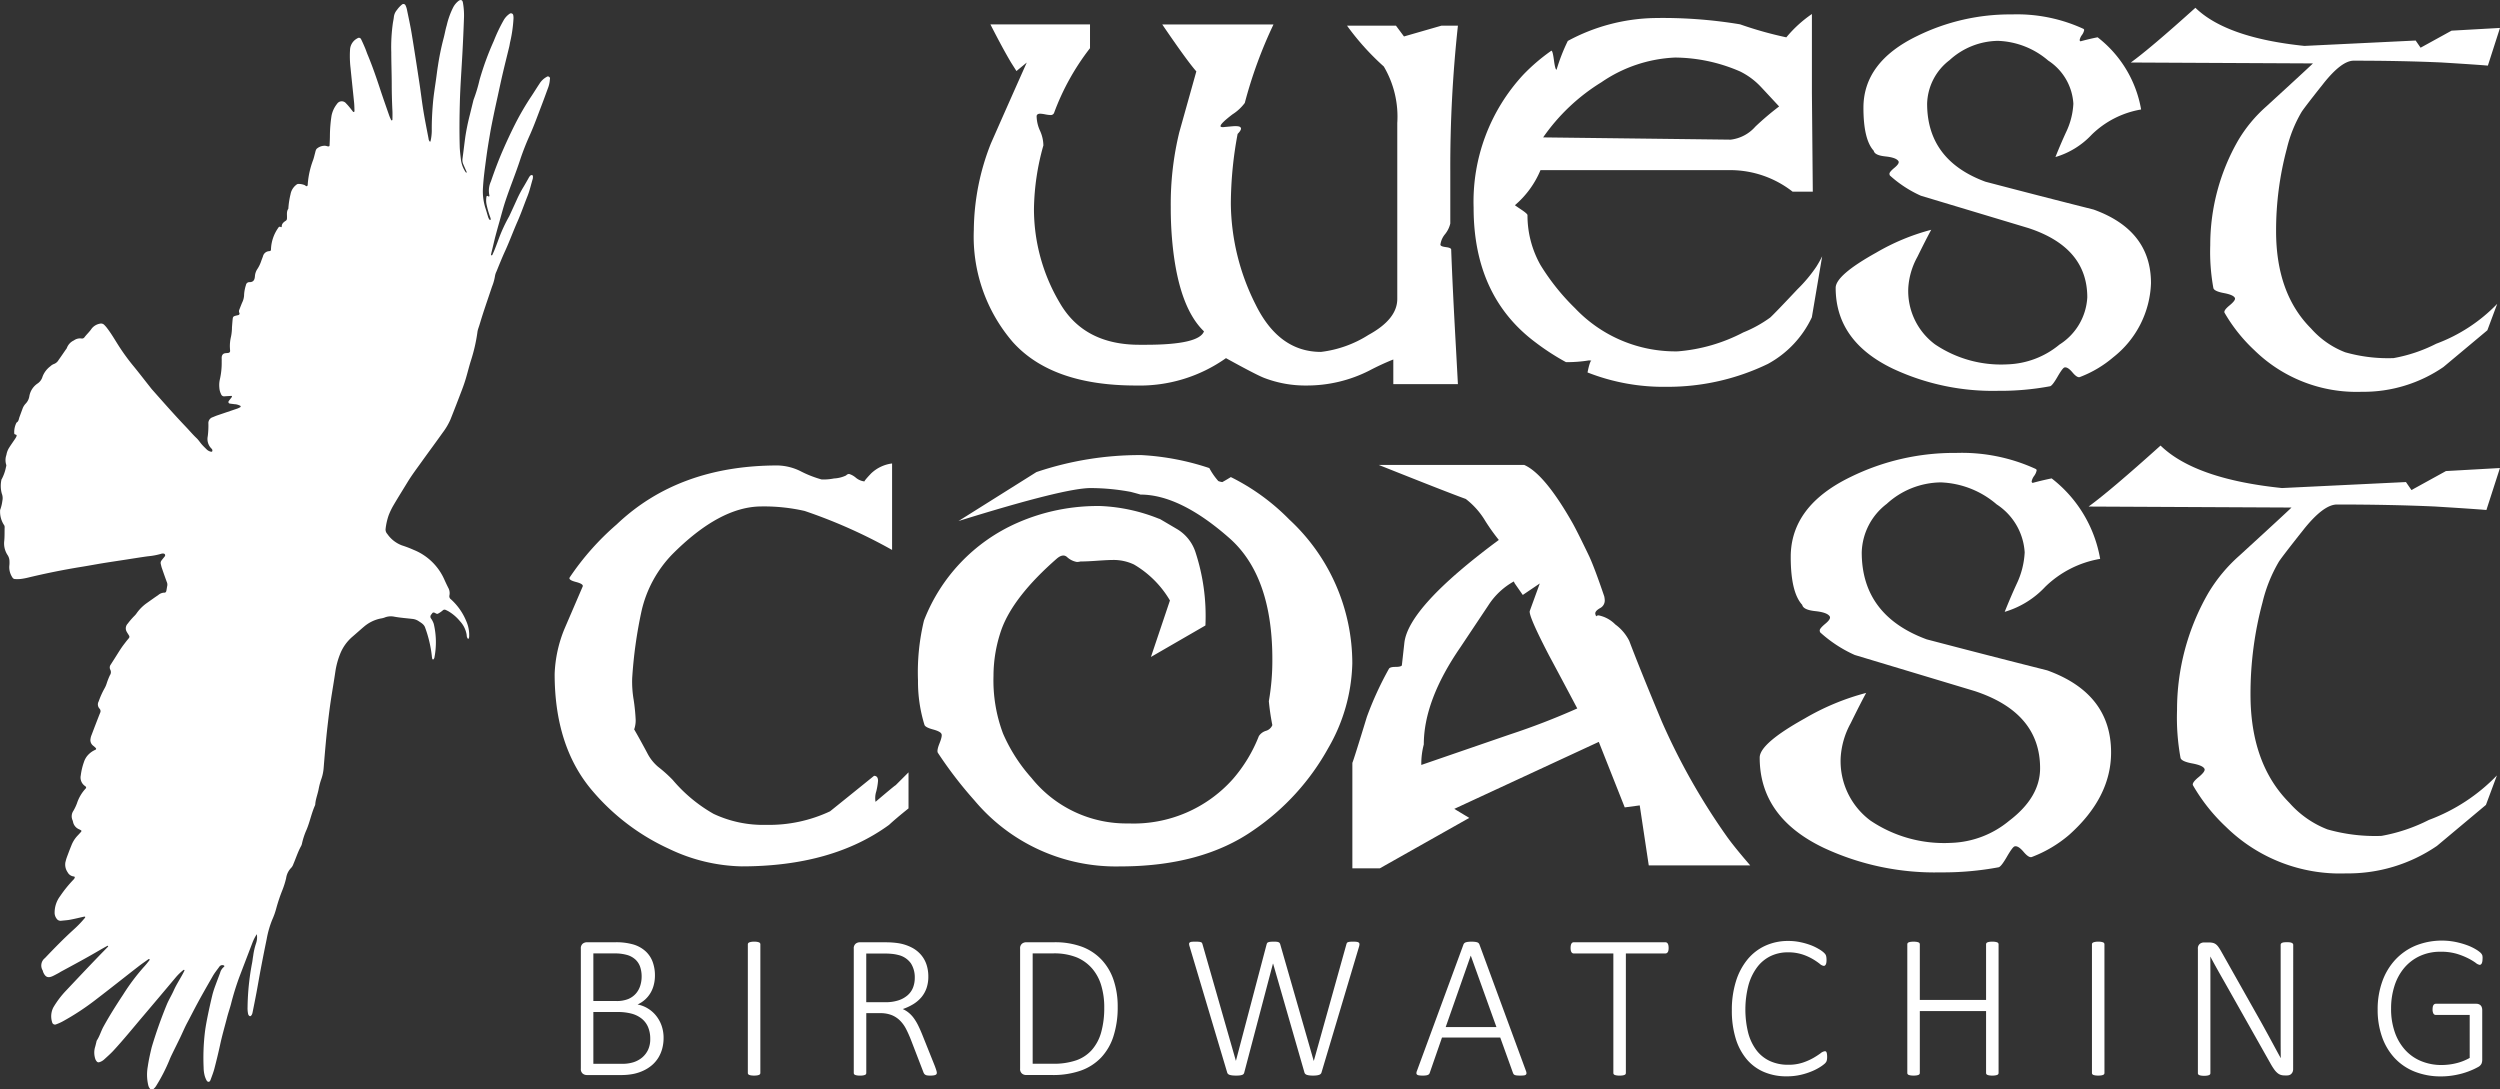 <?xml version="1.0" encoding="UTF-8"?> <svg xmlns="http://www.w3.org/2000/svg" width="221.608" height="96.574" viewBox="0 0 221.608 96.574"><rect x="0" y="0" width="221.608" height="96.574" fill="#333333" stroke="none"/><g id="Group_95" data-name="Group 95" transform="translate(-1020.49 -183.377)"><g id="Group_92" data-name="Group 92" transform="translate(1106.818 184.064)"><path id="Path_250" data-name="Path 250" d="M1262.089,188.463a115.756,115.756,0,0,0-.676,12.924V206a2.394,2.394,0,0,1-.458.935,1.818,1.818,0,0,0-.418.935q0,.159.478.219c.317.04.477.113.477.219q.119,3.3.437,8.987l.159,2.943h-5.726v-2.187a22.241,22.241,0,0,0-2.148.994,12.2,12.2,0,0,1-5.527,1.313,10.184,10.184,0,0,1-3.778-.676q-.716-.278-3.38-1.75a13.233,13.233,0,0,1-7.992,2.426q-7.436,0-10.9-3.846a14.317,14.317,0,0,1-3.46-9.953,21.22,21.22,0,0,1,1.511-7.653q1.59-3.609,3.181-7.178l-.914.755-.478-.755q-.756-1.273-1.829-3.38h8.828v2.107a21.375,21.375,0,0,0-3.182,5.727.309.309,0,0,1-.318.2,2.825,2.825,0,0,1-.477-.06,2.88,2.88,0,0,0-.437-.059q-.279,0-.319.2a3.224,3.224,0,0,0,.3,1.308,3.237,3.237,0,0,1,.3,1.306,21.636,21.636,0,0,0-.835,5.586,16.286,16.286,0,0,0,2.306,8.4q2.147,3.684,7.038,3.684h.557q4.731,0,5.169-1.19-2.147-2.061-2.744-7.3a32.229,32.229,0,0,1-.2-3.727,26.89,26.89,0,0,1,.756-6.622q.079-.278,1.511-5.393-.835-.951-3.022-4.163h9.862a39.678,39.678,0,0,0-2.545,6.958,4.068,4.068,0,0,1-1.094,1.014q-1.013.776-1.053,1.014c-.027.08.053.119.238.119q-.04,0,.835-.08.557-.039.676.08.2.16-.238.6a34.06,34.06,0,0,0-.6,6.2,20.223,20.223,0,0,0,2.187,8.907q2.067,4.216,5.806,4.215a10.092,10.092,0,0,0,4.215-1.511q2.544-1.392,2.545-3.181V197.092a8.74,8.74,0,0,0-1.193-5.011,22.68,22.68,0,0,1-3.26-3.619h4.338l.71.955,3.313-.955Z" transform="translate(-1219.182 -186.872)" fill="#fff"></path><path id="Path_251" data-name="Path 251" d="M1352.035,207.711l-.915,5.408a9.106,9.106,0,0,1-3.9,4.135,20.377,20.377,0,0,1-8.947,2.028,18.391,18.391,0,0,1-7.038-1.273q.2-.993.358-1.073a.256.256,0,0,1-.2,0,12.145,12.145,0,0,1-2.068.159,21.2,21.2,0,0,1-2.7-1.75q-5.488-4.095-5.487-11.93a16.557,16.557,0,0,1,4.414-11.81,16.771,16.771,0,0,1,2.465-2.108q.12-.08.239.815c.079.6.159.882.238.855a16.218,16.218,0,0,1,.994-2.545,16.792,16.792,0,0,1,7.635-2.028,41.65,41.65,0,0,1,7.635.557,33.527,33.527,0,0,0,4.1,1.153,10.97,10.97,0,0,1,2.267-2.068v7l.079,8.748h-1.79a8.968,8.968,0,0,0-5.487-1.909h-16.861a8.245,8.245,0,0,1-2.266,3.109c.026.027.219.16.577.4s.536.4.536.479a8.957,8.957,0,0,0,1.153,4.424,19.811,19.811,0,0,0,3.062,3.827,12.248,12.248,0,0,0,9.106,3.826,15.087,15.087,0,0,0,5.806-1.678,11.1,11.1,0,0,0,2.386-1.318q.437-.4,2.426-2.517a12.724,12.724,0,0,0,1.671-2A10.184,10.184,0,0,0,1352.035,207.711Zm-3.817-13.281q-1.512-1.63-1.591-1.71a6.383,6.383,0,0,0-1.869-1.392,14.673,14.673,0,0,0-5.766-1.233,12.473,12.473,0,0,0-6.521,2.187,17.344,17.344,0,0,0-5.17,4.891l16.622.2a3.434,3.434,0,0,0,2.187-1.153A25.065,25.065,0,0,1,1348.218,194.43Z" transform="translate(-1276.84 -185.681)" fill="#fff"></path><path id="Path_252" data-name="Path 252" d="M1422.949,210.149a8.719,8.719,0,0,1-3.34,6.562,10.067,10.067,0,0,1-2.943,1.749q-.239.12-.676-.4t-.716-.438q-.16.042-.617.832t-.656.831a24.1,24.1,0,0,1-4.613.405,20.864,20.864,0,0,1-9.3-1.954q-5.09-2.432-5.09-7.177,0-1.116,3.579-3.11a19.4,19.4,0,0,1,4.891-2.034q-.438.8-1.233,2.414a6.475,6.475,0,0,0-.8,2.733,5.894,5.894,0,0,0,2.366,5.007,10.464,10.464,0,0,0,6.422,1.775,7.607,7.607,0,0,0,4.613-1.754,5.285,5.285,0,0,0,2.466-4.185q0-4.425-5.21-6.139l-9.543-2.87a10.453,10.453,0,0,1-2.744-1.793.356.356,0,0,1-.04-.16q0-.158.457-.537t.339-.576c-.134-.212-.517-.351-1.154-.418s-.981-.232-1.034-.5q-.915-.993-.914-3.817,0-4.056,4.772-6.362a18.656,18.656,0,0,1,8.391-1.909,14.075,14.075,0,0,1,6.323,1.272.128.128,0,0,1,.08.119,1.1,1.1,0,0,1-.2.437,1.1,1.1,0,0,0-.2.438.125.125,0,0,0,.08.119q.715-.2,1.511-.358a10.307,10.307,0,0,1,3.857,6.4,8.225,8.225,0,0,0-4.374,2.227,7.189,7.189,0,0,1-3.221,1.989q.476-1.193.954-2.227a6.549,6.549,0,0,0,.636-2.505,4.91,4.91,0,0,0-2.227-3.818,7.206,7.206,0,0,0-4.454-1.749,6.467,6.467,0,0,0-4.294,1.71,5.014,5.014,0,0,0-1.988,3.857q0,5.01,5.17,6.919,4.851,1.274,9.583,2.466Q1422.949,205.457,1422.949,210.149Z" transform="translate(-1318.606 -185.733)" fill="#fff"></path><path id="Path_253" data-name="Path 253" d="M1487.943,186.746l-1.074,3.341q-.875-.08-4.1-.279-3.54-.159-7.794-.159-1.073,0-2.684,2.028t-1.928,2.505a11.728,11.728,0,0,0-1.313,3.261,27.994,27.994,0,0,0-.954,7.317q0,5.528,3.1,8.629a7.764,7.764,0,0,0,3.022,2.107,13.877,13.877,0,0,0,4.295.517,13.611,13.611,0,0,0,3.777-1.273,14.557,14.557,0,0,0,5.408-3.539l-.875,2.347-3.9,3.26A12.521,12.521,0,0,1,1475.7,219a12.948,12.948,0,0,1-9.544-3.7,14.34,14.34,0,0,1-2.625-3.3c-.079-.132.066-.35.438-.656s.53-.523.477-.656q-.119-.278-.974-.438t-.934-.438a17.869,17.869,0,0,1-.278-3.817,18.582,18.582,0,0,1,2.466-9.265,12.491,12.491,0,0,1,2.5-3.022q3.778-3.46,4.136-3.817l-16.145-.08q1.709-1.232,5.726-4.851,2.743,2.664,9.663,3.38l9.861-.477.438.636,2.744-1.511Z" transform="translate(-1352.664 -184.957)" fill="#fff"></path></g><g id="Group_93" data-name="Group 93" transform="translate(1069.656 222.87)"><path id="Path_254" data-name="Path 254" d="M1165.019,308.516q-1.108.887-1.728,1.462-5.05,3.678-13.07,3.677a15.562,15.562,0,0,1-6.424-1.551,19.6,19.6,0,0,1-6.868-5.228q-3.279-3.9-3.278-10.279a11.48,11.48,0,0,1,.886-4.032l1.6-3.721q.088-.222-.6-.4t-.554-.4a23.534,23.534,0,0,1,4.165-4.7q5.493-5.227,14.266-5.227a4.8,4.8,0,0,1,1.994.487,9.677,9.677,0,0,0,1.905.753,4.67,4.67,0,0,0,1.107-.089,2.759,2.759,0,0,0,1.064-.266.38.38,0,0,1,.265-.133,1.64,1.64,0,0,1,.6.333,1.45,1.45,0,0,0,.776.332q-.089,0,.554-.686a3.285,3.285,0,0,1,1.883-.908v7.665a45.941,45.941,0,0,0-7.754-3.456,16.253,16.253,0,0,0-3.81-.4q-3.721,0-7.975,4.3a10.608,10.608,0,0,0-2.658,4.918,39.656,39.656,0,0,0-.842,6.025,9.6,9.6,0,0,0,.133,1.905,16.9,16.9,0,0,1,.177,1.773,2.4,2.4,0,0,1-.133.842q.443.754,1.152,2.082a3.933,3.933,0,0,0,.975,1.24,12.107,12.107,0,0,1,1.285,1.152A13.415,13.415,0,0,0,1147.74,309a10.3,10.3,0,0,0,4.652.975,12.716,12.716,0,0,0,5.671-1.2q1.817-1.461,3.9-3.146c.236,0,.354.149.354.443a5.742,5.742,0,0,1-.155.931,1.95,1.95,0,0,0-.067.93q1.771-1.506,1.772-1.462l1.152-1.151Z" transform="translate(-1133.651 -276.35)" fill="#fff"></path><path id="Path_255" data-name="Path 255" d="M1229.23,281.85l1.506.886a3.722,3.722,0,0,1,1.64,2.038,18.154,18.154,0,0,1,.886,6.513l-4.829,2.791,1.684-5.007a8.933,8.933,0,0,0-3.19-3.19,4.228,4.228,0,0,0-1.905-.4q-.4,0-1.352.067t-1.484.066a1.3,1.3,0,0,1-.31.044,1.723,1.723,0,0,1-.887-.443q-.354-.31-.886.133-3.854,3.367-4.918,6.292a12.469,12.469,0,0,0-.708,4.12,13.393,13.393,0,0,0,.842,5.1,14.616,14.616,0,0,0,2.526,3.943,10.783,10.783,0,0,0,8.594,4.032,11.787,11.787,0,0,0,9.26-3.936,13.1,13.1,0,0,0,2.3-3.805,1.143,1.143,0,0,1,.62-.464.882.882,0,0,0,.576-.509,21.049,21.049,0,0,1-.311-2.123,20.946,20.946,0,0,0,.311-3.716q0-7.3-3.722-10.662-4.431-3.936-7.975-3.936.044,0-.842-.236a19.59,19.59,0,0,0-3.5-.341q-2.259-.043-11.785,2.924l6.912-4.342a28.645,28.645,0,0,1,9.3-1.506,22.787,22.787,0,0,1,6.025,1.152,5.871,5.871,0,0,0,.8,1.152,1.459,1.459,0,0,0,.355.089q.4-.222.753-.444a19.2,19.2,0,0,1,5.184,3.766,17.375,17.375,0,0,1,5.583,12.76,15.64,15.64,0,0,1-2.127,7.487,21.238,21.238,0,0,1-6.6,7.266q-4.609,3.235-11.874,3.234a16.36,16.36,0,0,1-12.892-5.848,36.167,36.167,0,0,1-3.235-4.209q-.133-.177.133-.842c.178-.444.236-.724.178-.842-.06-.148-.31-.281-.753-.4s-.694-.251-.753-.4a12.98,12.98,0,0,1-.576-3.943,19.528,19.528,0,0,1,.531-5.316,15.6,15.6,0,0,1,8.241-8.64A17.672,17.672,0,0,1,1224,280.7a15.529,15.529,0,0,1,5.1,1.108Z" transform="translate(-1175.576 -275.336)" fill="#fff"></path><path id="Path_256" data-name="Path 256" d="M1331.666,313.739h-8.993l-.8-5.317-1.329.177-2.3-5.807-12.811,5.938,1.329.8L1298.836,314H1296.4v-9.348q.134-.309,1.285-4.076a29.366,29.366,0,0,1,1.95-4.253c.059-.117.25-.178.576-.178s.516-.044.576-.132l.222-1.994q.354-3.19,8.373-9.127a17.874,17.874,0,0,1-1.2-1.684,6.918,6.918,0,0,0-1.728-1.949q-1.594-.575-7.709-3.014h12.893q1.815.8,4.3,5.184.443.8,1.462,2.924.487,1.063,1.329,3.544a1.973,1.973,0,0,1,.044.354.758.758,0,0,1-.421.687c-.281.162-.421.317-.421.465a.667.667,0,0,0,.089.265c.029-.058.1-.088.222-.088a2.862,2.862,0,0,1,1.462.8,4.023,4.023,0,0,1,1.241,1.462q.974,2.571,2.88,7.133a57.833,57.833,0,0,0,5.76,10.191Q1330.249,312.1,1331.666,313.739Zm-15.33-13.912q-1.241-2.348-2.525-4.741-1.817-3.5-1.684-3.9l.886-2.437-1.507,1.019-.709-1.019-.089-.177a6.33,6.33,0,0,0-2.26,2.127q-1.241,1.86-2.481,3.721-3.235,4.7-3.235,8.6a6.716,6.716,0,0,0-.221,1.817l7.842-2.7A63.193,63.193,0,0,0,1316.337,299.827Z" transform="translate(-1225.688 -276.522)" fill="#fff"></path><path id="Path_257" data-name="Path 257" d="M1410.653,302.342q0,3.988-3.721,7.311a11.207,11.207,0,0,1-3.279,1.949q-.265.134-.753-.443t-.8-.487q-.178.046-.687.926t-.731.925a26.772,26.772,0,0,1-5.139.452,23.246,23.246,0,0,1-10.367-2.177q-5.673-2.71-5.671-8,0-1.244,3.988-3.465a21.639,21.639,0,0,1,5.45-2.266q-.488.89-1.374,2.69a7.2,7.2,0,0,0-.886,3.045,6.568,6.568,0,0,0,2.636,5.58,11.662,11.662,0,0,0,7.156,1.977,8.47,8.47,0,0,0,5.139-1.954q2.747-2.086,2.747-4.662,0-4.928-5.8-6.84-3.545-1.066-10.634-3.2a11.606,11.606,0,0,1-3.057-2,.391.391,0,0,1-.044-.178q0-.177.509-.6t.377-.643q-.223-.353-1.285-.465t-1.152-.554q-1.02-1.106-1.019-4.253,0-4.519,5.317-7.09a20.8,20.8,0,0,1,9.348-2.126,15.684,15.684,0,0,1,7.045,1.418.143.143,0,0,1,.089.133,1.22,1.22,0,0,1-.222.487,1.216,1.216,0,0,0-.221.487.139.139,0,0,0,.089.133q.8-.222,1.684-.4a11.482,11.482,0,0,1,4.3,7.133,9.18,9.18,0,0,0-4.874,2.481,8.011,8.011,0,0,1-3.589,2.215q.532-1.329,1.063-2.481a7.3,7.3,0,0,0,.709-2.791,5.473,5.473,0,0,0-2.481-4.253,8.031,8.031,0,0,0-4.963-1.95,7.209,7.209,0,0,0-4.785,1.905,5.588,5.588,0,0,0-2.215,4.3q0,5.583,5.759,7.709,5.4,1.418,10.678,2.747Q1410.653,297.114,1410.653,302.342Z" transform="translate(-1272.686 -275.138)" fill="#fff"></path><path id="Path_258" data-name="Path 258" d="M1483.068,276.267l-1.2,3.721q-.975-.088-4.563-.31-3.944-.177-8.684-.177-1.2,0-2.991,2.26t-2.148,2.791a13.079,13.079,0,0,0-1.462,3.633,31.181,31.181,0,0,0-1.063,8.153q0,6.158,3.456,9.615a8.648,8.648,0,0,0,3.367,2.348,15.442,15.442,0,0,0,4.785.575,15.166,15.166,0,0,0,4.209-1.417,16.214,16.214,0,0,0,6.026-3.943l-.974,2.614-4.342,3.634a13.952,13.952,0,0,1-8.064,2.437,14.425,14.425,0,0,1-10.633-4.12,15.969,15.969,0,0,1-2.924-3.678q-.133-.222.487-.73t.532-.732q-.132-.31-1.086-.487t-1.041-.487a19.947,19.947,0,0,1-.31-4.254,20.708,20.708,0,0,1,2.747-10.323,13.953,13.953,0,0,1,2.791-3.367q4.209-3.854,4.608-4.253l-17.988-.088q1.9-1.374,6.38-5.406,3.058,2.97,10.767,3.766l10.987-.531.488.709,3.057-1.684Z" transform="translate(-1310.631 -274.273)" fill="#fff"></path></g><g id="Group_94" data-name="Group 94" transform="translate(1071.975 266.766)"><path id="Path_259" data-name="Path 259" d="M1146.325,384.089a3.621,3.621,0,0,1-.123.963,3.04,3.04,0,0,1-.35.81,2.83,2.83,0,0,1-.555.646,3.278,3.278,0,0,1-.741.477,3.942,3.942,0,0,1-.9.3,5.538,5.538,0,0,1-1.119.1H1139.5a.582.582,0,0,1-.337-.122.518.518,0,0,1-.172-.451V376.188a.517.517,0,0,1,.172-.45.587.587,0,0,1,.337-.123h2.527a5.45,5.45,0,0,1,1.664.21,2.777,2.777,0,0,1,1.05.6,2.4,2.4,0,0,1,.618.936,3.483,3.483,0,0,1,.2,1.223,3.294,3.294,0,0,1-.1.8,2.688,2.688,0,0,1-.286.71,2.542,2.542,0,0,1-.477.591,2.638,2.638,0,0,1-.677.445,2.734,2.734,0,0,1,.891.341,2.811,2.811,0,0,1,.732.631,2.982,2.982,0,0,1,.5.887A3.238,3.238,0,0,1,1146.325,384.089Zm-1.945-5.437a2.631,2.631,0,0,0-.127-.841,1.6,1.6,0,0,0-.405-.646,1.845,1.845,0,0,0-.723-.414,3.941,3.941,0,0,0-1.191-.146H1140.1v4.219h2.018a2.733,2.733,0,0,0,1.073-.177,1.872,1.872,0,0,0,.673-.477,1.953,1.953,0,0,0,.391-.7A2.672,2.672,0,0,0,1144.38,378.652Zm.763,5.528a2.653,2.653,0,0,0-.186-1.028,1.919,1.919,0,0,0-.546-.745,2.443,2.443,0,0,0-.886-.455,4.745,4.745,0,0,0-1.309-.154H1140.1v4.591h2.563a3.2,3.2,0,0,0,1-.141,2.285,2.285,0,0,0,.764-.418,2.007,2.007,0,0,0,.527-.692A2.224,2.224,0,0,0,1145.143,384.18Z" transform="translate(-1138.988 -375.479)" fill="#fff"></path><path id="Path_260" data-name="Path 260" d="M1174.174,387.128a.179.179,0,0,1-.118.173.787.787,0,0,1-.168.045,1.905,1.905,0,0,1-.532,0,.775.775,0,0,1-.173-.045.191.191,0,0,1-.091-.073.2.2,0,0,1-.027-.1v-11.4a.169.169,0,0,1,.032-.1.217.217,0,0,1,.1-.073.919.919,0,0,1,.173-.045,1.435,1.435,0,0,1,.25-.019,1.574,1.574,0,0,1,.269.019.814.814,0,0,1,.168.045.19.19,0,0,1,.091.073.192.192,0,0,1,.027.1Z" transform="translate(-1158.259 -375.409)" fill="#fff"></path><path id="Path_261" data-name="Path 261" d="M1202.035,387.18a.24.24,0,0,1-.023.109.181.181,0,0,1-.086.077.618.618,0,0,1-.178.05,1.852,1.852,0,0,1-.286.019,1.961,1.961,0,0,1-.259-.014.467.467,0,0,1-.177-.054.334.334,0,0,1-.118-.109.745.745,0,0,1-.082-.177l-1.1-2.854q-.191-.483-.409-.91a2.969,2.969,0,0,0-.527-.741,2.244,2.244,0,0,0-.746-.5A2.711,2.711,0,0,0,1197,381.9h-1.218v5.3a.179.179,0,0,1-.118.173.785.785,0,0,1-.169.045,1.6,1.6,0,0,1-.268.019,1.629,1.629,0,0,1-.264-.019.777.777,0,0,1-.172-.045.19.19,0,0,1-.091-.073.2.2,0,0,1-.027-.1v-11.01a.517.517,0,0,1,.172-.45.586.586,0,0,1,.337-.123h2.209c.291,0,.532.008.722.023s.365.035.523.059a3.971,3.971,0,0,1,1.173.382,2.735,2.735,0,0,1,.827.65,2.582,2.582,0,0,1,.487.872,3.38,3.38,0,0,1,.159,1.051,3.094,3.094,0,0,1-.164,1.041,2.551,2.551,0,0,1-.464.809,2.987,2.987,0,0,1-.718.605,4.682,4.682,0,0,1-.919.427,2.4,2.4,0,0,1,.541.337,2.644,2.644,0,0,1,.445.481,4.6,4.6,0,0,1,.386.65q.182.37.364.823l1.1,2.746q.118.318.15.436A.752.752,0,0,1,1202.035,387.18Zm-1.955-8.41a2.31,2.31,0,0,0-.337-1.277,1.893,1.893,0,0,0-1.127-.75,3.537,3.537,0,0,0-.573-.1q-.309-.032-.809-.032h-1.455v4.318h1.691a3.634,3.634,0,0,0,1.173-.168,2.318,2.318,0,0,0,.814-.459,1.752,1.752,0,0,0,.473-.682A2.342,2.342,0,0,0,1200.08,378.77Z" transform="translate(-1170.477 -375.479)" fill="#fff"></path><path id="Path_262" data-name="Path 262" d="M1237.268,381.325a8.356,8.356,0,0,1-.373,2.613,4.944,4.944,0,0,1-1.1,1.9,4.633,4.633,0,0,1-1.8,1.155,7.434,7.434,0,0,1-2.55.39h-2.318a.58.58,0,0,1-.336-.122.517.517,0,0,1-.173-.451V376.188a.515.515,0,0,1,.173-.45.585.585,0,0,1,.336-.123h2.473a6.885,6.885,0,0,1,2.533.41,4.642,4.642,0,0,1,1.727,1.159,4.922,4.922,0,0,1,1.05,1.8A7.292,7.292,0,0,1,1237.268,381.325Zm-1.191.054a6.717,6.717,0,0,0-.259-1.905,4.092,4.092,0,0,0-.8-1.513,3.7,3.7,0,0,0-1.369-1,5.329,5.329,0,0,0-2.109-.359h-1.809v9.782h1.818a6.105,6.105,0,0,0,2.032-.3,3.32,3.32,0,0,0,1.387-.914,3.988,3.988,0,0,0,.832-1.559A7.992,7.992,0,0,0,1236.076,381.38Z" transform="translate(-1189.677 -375.479)" fill="#fff"></path><path id="Path_263" data-name="Path 263" d="M1274.824,387.11a.294.294,0,0,1-.086.122.4.4,0,0,1-.155.077,1.2,1.2,0,0,1-.218.041,2.5,2.5,0,0,1-.286.014,2.617,2.617,0,0,1-.291-.014,1.214,1.214,0,0,1-.223-.041.4.4,0,0,1-.155-.077.288.288,0,0,1-.086-.122l-2.782-9.665h-.018l-2.546,9.665a.255.255,0,0,1-.068.122.317.317,0,0,1-.136.077,1.011,1.011,0,0,1-.209.041,2.6,2.6,0,0,1-.3.014,2.942,2.942,0,0,1-.313-.014,1.321,1.321,0,0,1-.232-.041.4.4,0,0,1-.159-.077.283.283,0,0,1-.086-.122l-3.337-11.192a.822.822,0,0,1-.046-.228.153.153,0,0,1,.059-.127.363.363,0,0,1,.182-.059,3.172,3.172,0,0,1,.323-.014,3.024,3.024,0,0,1,.318.014.7.7,0,0,1,.181.04.165.165,0,0,1,.087.073.691.691,0,0,1,.041.109l2.955,10.319h.009l2.719-10.319a.45.45,0,0,1,.046-.109.19.19,0,0,1,.1-.073.781.781,0,0,1,.191-.04,3.146,3.146,0,0,1,.323-.014,1.906,1.906,0,0,1,.25.014.585.585,0,0,1,.155.04.228.228,0,0,1,.091.073.379.379,0,0,1,.05.109l2.964,10.319h.018l2.882-10.319a.644.644,0,0,1,.041-.109.162.162,0,0,1,.086-.073.672.672,0,0,1,.173-.04,2.653,2.653,0,0,1,.3-.014,2.121,2.121,0,0,1,.318.019.383.383,0,0,1,.177.064.162.162,0,0,1,.064.127.759.759,0,0,1-.032.218Z" transform="translate(-1209.173 -375.409)" fill="#fff"></path><path id="Path_264" data-name="Path 264" d="M1319.172,386.937a.554.554,0,0,1,.05.222.169.169,0,0,1-.064.132.359.359,0,0,1-.182.059,2.789,2.789,0,0,1-.313.014,2.55,2.55,0,0,1-.3-.014.619.619,0,0,1-.178-.041.219.219,0,0,1-.1-.072.608.608,0,0,1-.059-.109l-1.128-3.136h-5.164l-1.082,3.118a.3.3,0,0,1-.054.109.29.29,0,0,1-.1.077.617.617,0,0,1-.177.05,1.862,1.862,0,0,1-.287.019,2.3,2.3,0,0,1-.318-.019.4.4,0,0,1-.186-.063.163.163,0,0,1-.063-.127.536.536,0,0,1,.05-.218l4.119-11.192a.326.326,0,0,1,.082-.123.384.384,0,0,1,.141-.077,1.149,1.149,0,0,1,.209-.04,2.634,2.634,0,0,1,.277-.014,2.751,2.751,0,0,1,.287.014,1.148,1.148,0,0,1,.209.04.34.34,0,0,1,.136.077.348.348,0,0,1,.077.123Zm-4.883-10.2h-.009l-2.219,6.328h4.5Z" transform="translate(-1235.396 -375.409)" fill="#fff"></path><path id="Path_265" data-name="Path 265" d="M1349.609,376.124a1.062,1.062,0,0,1-.018.21.451.451,0,0,1-.054.15.265.265,0,0,1-.091.091.23.23,0,0,1-.118.032h-3.509V387.2a.193.193,0,0,1-.027.1.19.19,0,0,1-.091.073.776.776,0,0,1-.173.045,1.866,1.866,0,0,1-.527,0,.784.784,0,0,1-.173-.045.178.178,0,0,1-.118-.173V376.607h-3.51a.223.223,0,0,1-.123-.032.285.285,0,0,1-.086-.091.462.462,0,0,1-.054-.15,1.071,1.071,0,0,1-.018-.21,1.2,1.2,0,0,1,.018-.222.515.515,0,0,1,.054-.159.276.276,0,0,1,.086-.095.224.224,0,0,1,.123-.033h8.128a.232.232,0,0,1,.118.033.257.257,0,0,1,.091.095.5.5,0,0,1,.054.159A1.185,1.185,0,0,1,1349.609,376.124Z" transform="translate(-1253.182 -375.479)" fill="#fff"></path><path id="Path_266" data-name="Path 266" d="M1382.269,385.627a1.648,1.648,0,0,1-.009.182.948.948,0,0,1-.027.145.539.539,0,0,1-.051.119.781.781,0,0,1-.118.141,3.022,3.022,0,0,1-.377.282,4.607,4.607,0,0,1-.732.386,6.129,6.129,0,0,1-1.014.328,5.463,5.463,0,0,1-1.264.137,5.034,5.034,0,0,1-2.009-.387,4.089,4.089,0,0,1-1.532-1.132,5.2,5.2,0,0,1-.973-1.837,8.369,8.369,0,0,1-.341-2.491,8.477,8.477,0,0,1,.364-2.577,5.719,5.719,0,0,1,1.023-1.936,4.424,4.424,0,0,1,1.582-1.219,4.848,4.848,0,0,1,2.042-.422,5.139,5.139,0,0,1,1.022.1,6.3,6.3,0,0,1,.914.255,4.448,4.448,0,0,1,.75.355,2.552,2.552,0,0,1,.455.322,1.084,1.084,0,0,1,.154.177.509.509,0,0,1,.05.123,1,1,0,0,1,.027.155,1.794,1.794,0,0,1,.01.2,1.613,1.613,0,0,1-.014.223.579.579,0,0,1-.046.164.29.29,0,0,1-.077.1.173.173,0,0,1-.109.036.684.684,0,0,1-.359-.187,5.641,5.641,0,0,0-.609-.413,4.793,4.793,0,0,0-.923-.414,4.041,4.041,0,0,0-1.3-.187,3.467,3.467,0,0,0-1.519.332,3.28,3.28,0,0,0-1.187.978,4.786,4.786,0,0,0-.773,1.591,8.645,8.645,0,0,0-.023,4.255,4.434,4.434,0,0,0,.736,1.532,3.163,3.163,0,0,0,1.191.95,3.8,3.8,0,0,0,1.61.328,4,4,0,0,0,1.286-.187,5.225,5.225,0,0,0,.941-.413,6.9,6.9,0,0,0,.641-.414.756.756,0,0,1,.387-.186.171.171,0,0,1,.091.022.156.156,0,0,1,.059.082.677.677,0,0,1,.037.159A1.8,1.8,0,0,1,1382.269,385.627Z" transform="translate(-1271.791 -375.326)" fill="#fff"></path><path id="Path_267" data-name="Path 267" d="M1417.708,387.128a.179.179,0,0,1-.118.173.785.785,0,0,1-.173.045,1.624,1.624,0,0,1-.263.019,1.6,1.6,0,0,1-.268-.019.786.786,0,0,1-.168-.045.179.179,0,0,1-.118-.173v-5.483h-5.873v5.483a.179.179,0,0,1-.118.173.781.781,0,0,1-.168.045,1.9,1.9,0,0,1-.532,0,.778.778,0,0,1-.173-.045.178.178,0,0,1-.118-.173v-11.4a.178.178,0,0,1,.118-.173.8.8,0,0,1,.173-.045,1.9,1.9,0,0,1,.532,0,.808.808,0,0,1,.168.045.179.179,0,0,1,.118.173v4.928h5.873v-4.928a.189.189,0,0,1,.027-.1.187.187,0,0,1,.091-.073.813.813,0,0,1,.168-.045,1.564,1.564,0,0,1,.268-.019,1.58,1.58,0,0,1,.263.019.81.81,0,0,1,.173.045.188.188,0,0,1,.091.073.191.191,0,0,1,.027.1Z" transform="translate(-1292.033 -375.409)" fill="#fff"></path><path id="Path_268" data-name="Path 268" d="M1448.4,387.128a.179.179,0,0,1-.118.173.788.788,0,0,1-.168.045,1.9,1.9,0,0,1-.532,0,.786.786,0,0,1-.173-.045.179.179,0,0,1-.118-.173v-11.4a.169.169,0,0,1,.031-.1.215.215,0,0,1,.1-.073.9.9,0,0,1,.172-.045,1.431,1.431,0,0,1,.25-.019,1.569,1.569,0,0,1,.268.019.815.815,0,0,1,.168.045.179.179,0,0,1,.118.173Z" transform="translate(-1313.339 -375.409)" fill="#fff"></path><path id="Path_269" data-name="Path 269" d="M1477.343,386.821a.657.657,0,0,1-.05.273.512.512,0,0,1-.127.176.428.428,0,0,1-.173.1.659.659,0,0,1-.177.027h-.227a1.165,1.165,0,0,1-.332-.045.869.869,0,0,1-.291-.159,1.616,1.616,0,0,1-.281-.3,5.333,5.333,0,0,1-.314-.49l-4.146-7.347q-.309-.537-.623-1.1t-.6-1.1H1470q.008.665.009,1.359v8.978a.192.192,0,0,1-.027.1.2.2,0,0,1-.091.073.8.8,0,0,1-.168.045,1.605,1.605,0,0,1-.268.019,1.622,1.622,0,0,1-.264-.019.778.778,0,0,1-.173-.045.189.189,0,0,1-.091-.073.192.192,0,0,1-.027-.1v-11.01a.516.516,0,0,1,.173-.45.586.586,0,0,1,.336-.123h.455a1.569,1.569,0,0,1,.364.036.767.767,0,0,1,.264.123,1.091,1.091,0,0,1,.231.245,4.138,4.138,0,0,1,.25.4l3.173,5.628q.3.527.568,1.013t.523.955q.255.469.5.923t.5.918h.01q-.01-.764-.01-1.591v-8.437a.194.194,0,0,1,.027-.1.212.212,0,0,1,.091-.077.53.53,0,0,1,.168-.046,2.07,2.07,0,0,1,.269-.014,1.992,1.992,0,0,1,.255.014.543.543,0,0,1,.172.046.245.245,0,0,1,.1.077.17.17,0,0,1,.032.1Z" transform="translate(-1325.557 -375.456)" fill="#fff"></path><path id="Path_270" data-name="Path 270" d="M1514.858,376.921a1.225,1.225,0,0,1-.018.218.678.678,0,0,1-.05.168.257.257,0,0,1-.082.1.172.172,0,0,1-.1.036.777.777,0,0,1-.359-.182,5.094,5.094,0,0,0-.668-.4,6.258,6.258,0,0,0-1.014-.4,4.872,4.872,0,0,0-1.414-.182,4.311,4.311,0,0,0-1.864.386,4.022,4.022,0,0,0-1.381,1.059,4.67,4.67,0,0,0-.86,1.6,6.487,6.487,0,0,0-.295,1.986,6.217,6.217,0,0,0,.336,2.123,4.532,4.532,0,0,0,.932,1.573,3.945,3.945,0,0,0,1.418.977,4.686,4.686,0,0,0,1.8.337,5.485,5.485,0,0,0,1.273-.155,4.616,4.616,0,0,0,1.209-.474v-3.809h-3a.236.236,0,0,1-.218-.127.736.736,0,0,1-.072-.363,1.194,1.194,0,0,1,.018-.223.461.461,0,0,1,.055-.154.266.266,0,0,1,.091-.091.248.248,0,0,1,.127-.033h3.6a.586.586,0,0,1,.173.028.469.469,0,0,1,.168.091.426.426,0,0,1,.123.177.744.744,0,0,1,.046.277v4.374a.918.918,0,0,1-.069.373.7.7,0,0,1-.313.295,5.668,5.668,0,0,1-.655.31,6.6,6.6,0,0,1-.846.282,7.415,7.415,0,0,1-.878.172,6.448,6.448,0,0,1-.868.059,6.231,6.231,0,0,1-2.386-.432,4.892,4.892,0,0,1-1.773-1.219,5.342,5.342,0,0,1-1.1-1.873,7.175,7.175,0,0,1-.382-2.4,7.248,7.248,0,0,1,.414-2.5,5.577,5.577,0,0,1,1.164-1.932,5.194,5.194,0,0,1,1.8-1.242,6.257,6.257,0,0,1,3.514-.322,7.25,7.25,0,0,1,1.023.286,4.513,4.513,0,0,1,.773.364,2.6,2.6,0,0,1,.432.309.654.654,0,0,1,.155.223A.964.964,0,0,1,1514.858,376.921Z" transform="translate(-1346.284 -375.303)" fill="#fff"></path></g><path id="Path_271" data-name="Path 271" d="M1068.938,190.2a1.7,1.7,0,0,0-.633.608c-.234.349-.452.707-.684,1.058a24.284,24.284,0,0,0-1.46,2.493q-.566,1.124-1.07,2.279c-.407.926-.761,1.876-1.089,2.834a1.944,1.944,0,0,0-.13,1.23.084.084,0,0,1,0,.045c-.017.058-.051.066-.1.031-.08-.056-.15-.052-.163.057a1.843,1.843,0,0,0,.016.694,7.9,7.9,0,0,0,.328,1.119.778.778,0,0,1,.04.179.042.042,0,0,1-.02.036c-.027,0-.072.013-.081,0a.747.747,0,0,1-.116-.2c-.086-.266-.155-.538-.244-.8a4.909,4.909,0,0,1-.23-1.842c.048-.854.165-1.7.278-2.549.1-.77.228-1.538.358-2.3.094-.551.209-1.1.321-1.647.11-.532.229-1.064.345-1.595.15-.683.293-1.368.453-2.049.184-.787.383-1.571.572-2.356.036-.151.055-.306.09-.457a11.953,11.953,0,0,0,.288-2.03,1.223,1.223,0,0,0-.015-.279.207.207,0,0,0-.347-.148,1.694,1.694,0,0,0-.524.585,14.345,14.345,0,0,0-.859,1.81,25.363,25.363,0,0,0-1.265,3.462,13.289,13.289,0,0,1-.51,1.7,1.2,1.2,0,0,0-.052.179c-.1.408-.2.814-.3,1.222a19.644,19.644,0,0,0-.408,2.009c-.083.616-.154,1.234-.237,1.85a.921.921,0,0,0,.064.5c.1.229.2.458.3.686.018.042.01.063-.036.061a.061.061,0,0,1-.039-.022,2.555,2.555,0,0,1-.426-1.076c-.045-.4-.1-.805-.112-1.209-.036-1.291-.025-2.583.01-3.874.039-1.51.157-3.015.235-4.523.054-1.025.1-2.051.135-3.077a6.316,6.316,0,0,0-.1-1.3c-.037-.221-.192-.274-.377-.142a1.766,1.766,0,0,0-.477.567,7.051,7.051,0,0,0-.581,1.617c-.117.386-.178.788-.286,1.177a23.35,23.35,0,0,0-.493,2.42c-.067.4-.11.8-.168,1.2-.1.707-.216,1.413-.275,2.126-.067.807-.109,1.615-.1,2.424a4.408,4.408,0,0,1-.113.922.051.051,0,0,1-.036.027.05.05,0,0,1-.037-.015.456.456,0,0,1-.1-.255c-.157-.826-.325-1.65-.46-2.479-.131-.8-.222-1.6-.344-2.4-.224-1.477-.449-2.954-.693-4.428-.119-.722-.278-1.436-.424-2.153a1.565,1.565,0,0,0-.121-.351.2.2,0,0,0-.317-.069,2.408,2.408,0,0,0-.442.478,1.15,1.15,0,0,0-.275.633c-.017.169-.054.337-.083.505a15.2,15.2,0,0,0-.145,2.606c0,.918.036,1.836.04,2.753q0,1.238.063,2.473c.012.249,0,.5,0,.747a.1.1,0,0,1-.044.073c-.013.007-.059-.013-.068-.032a3.974,3.974,0,0,1-.169-.384c-.276-.794-.557-1.586-.819-2.384-.336-1.021-.686-2.035-1.1-3.027-.078-.186-.138-.38-.217-.567-.115-.272-.233-.544-.364-.808a.21.21,0,0,0-.321-.076,1.2,1.2,0,0,0-.653.96,9.126,9.126,0,0,0,.042,1.677c.1,1.022.213,2.044.315,3.067.023.232.025.466.033.7,0,.041-.007.108-.032.12-.07.036-.106-.033-.143-.079-.088-.109-.171-.222-.261-.329a4.486,4.486,0,0,0-.31-.348.493.493,0,0,0-.8.045,2.441,2.441,0,0,0-.488,1.049,12.3,12.3,0,0,0-.143,1.719c0,.3-.016.591-.029.886,0,.1-.052.132-.155.113-.076-.015-.15-.045-.227-.053a1.075,1.075,0,0,0-.7.217c-.151.1-.166.291-.212.454-.059.21-.1.424-.18.628a7.6,7.6,0,0,0-.454,1.995c-.008.092,0,.215-.049.265-.078.075-.164-.042-.243-.076a1.368,1.368,0,0,0-.5-.1.274.274,0,0,0-.218.066,1.352,1.352,0,0,0-.524.849,7.192,7.192,0,0,0-.194,1.281c-.189.265-.1.571-.124.86a.234.234,0,0,1-.091.2c-.2.128-.385.268-.372.545,0,.01-.056.039-.065.033-.127-.094-.2-.021-.261.082a3.531,3.531,0,0,0-.625,1.828c0,.164-.016.2-.178.216a.592.592,0,0,0-.532.451c-.045.133-.1.262-.147.394a3.056,3.056,0,0,1-.336.715,1.311,1.311,0,0,0-.232.653c-.02.311-.117.54-.494.532a.3.3,0,0,0-.3.253,3.575,3.575,0,0,0-.164.822,1.61,1.61,0,0,1-.167.721c-.092.214-.174.433-.26.65a.329.329,0,0,0,0,.267.138.138,0,0,1-.1.21c-.059.018-.12.028-.181.043-.254.065-.285.1-.309.334s-.04.465-.059.7a4.3,4.3,0,0,1-.085.833,3.485,3.485,0,0,0-.093,1.062c0,.062.011.124.011.186a.17.17,0,0,1-.161.191c-.177.037-.39-.012-.512.169-.113.165-.057.363-.071.547,0,.031,0,.063,0,.094a6.524,6.524,0,0,1-.17,1.57,2.289,2.289,0,0,0-.038.7,1.473,1.473,0,0,0,.156.583.274.274,0,0,0,.29.187c.186-.016.372-.025.559-.035.042,0,.1-.021.112.039a.115.115,0,0,1-.028.081c-.084.112-.174.219-.255.333a.138.138,0,0,0,.078.221c.136.026.277.035.415.056a1.214,1.214,0,0,1,.534.147.075.075,0,0,1,0,.117,1.872,1.872,0,0,1-.25.121c-.589.2-1.18.4-1.769.6-.147.05-.289.113-.433.171a.545.545,0,0,0-.38.574,7.435,7.435,0,0,1-.057,1.115,1.19,1.19,0,0,0,.318,1.08.316.316,0,0,1,.082.111.22.22,0,0,1,0,.133c-.016.051-.072.053-.117.043a.753.753,0,0,1-.369-.191c-.156-.152-.312-.3-.456-.467s-.278-.38-.446-.538c-.341-.322-.64-.68-.962-1.018-1-1.046-1.955-2.135-2.916-3.218-.093-.1-.181-.214-.268-.325-.483-.61-.956-1.227-1.449-1.829a18.7,18.7,0,0,1-1.267-1.731c-.346-.536-.66-1.094-1.046-1.6a2.6,2.6,0,0,0-.273-.318.4.4,0,0,0-.388-.113,1.2,1.2,0,0,0-.743.449c-.181.276-.43.491-.625.753a.264.264,0,0,1-.283.109.934.934,0,0,0-.661.175,1.191,1.191,0,0,0-.618.663.594.594,0,0,1-.1.155c-.212.307-.421.615-.637.918a.789.789,0,0,1-.417.355.919.919,0,0,0-.31.2,2.068,2.068,0,0,0-.694.916,1.08,1.08,0,0,1-.425.6,1.7,1.7,0,0,0-.744,1.132,1.207,1.207,0,0,1-.323.659,1.275,1.275,0,0,0-.288.476c-.088.232-.171.468-.259.7-.069.181-.066.4-.268.511a1.839,1.839,0,0,0-.2.948c0,.074.058.1.124.113s.108.063.08.134a1.129,1.129,0,0,1-.106.206c-.18.272-.371.536-.544.811a1.692,1.692,0,0,0-.25.651,1.376,1.376,0,0,0-.018.869.262.262,0,0,1-.015.181,3.842,3.842,0,0,1-.38,1.093.16.16,0,0,0-.034.086,2.576,2.576,0,0,0,.039,1.2,1.09,1.09,0,0,1,.05.638,3.526,3.526,0,0,1-.167.725.367.367,0,0,0-.036.181,2.167,2.167,0,0,0,.323,1.2.355.355,0,0,1,.081.259c-.013.4.006.811-.037,1.212a1.865,1.865,0,0,0,.3,1.237,1,1,0,0,1,.166.569,2.106,2.106,0,0,1-.013.373,1.609,1.609,0,0,0,.261,1.019.283.283,0,0,0,.264.164,3.453,3.453,0,0,0,.464-.007,5.652,5.652,0,0,0,.643-.117c1.574-.381,3.162-.7,4.761-.96.63-.1,1.257-.22,1.886-.323.692-.112,1.384-.215,2.077-.321.646-.1,1.291-.206,1.939-.294a5.976,5.976,0,0,0,1.189-.226.446.446,0,0,1,.183-.013.152.152,0,0,1,.116.242c-.093.125-.2.242-.29.366a.353.353,0,0,0-.069.309c.029.12.054.244.095.361q.212.618.435,1.232a.573.573,0,0,1,.05.317c-.03.152-.052.306-.081.458-.019.1-.071.188-.181.179a.857.857,0,0,0-.55.221c-.336.223-.662.46-.991.693a3.752,3.752,0,0,0-.894.88,1.574,1.574,0,0,1-.239.285,6.674,6.674,0,0,0-.577.672.6.6,0,0,0-.073.738c.059.11.133.211.194.319a.185.185,0,0,1-.009.218c-.088.109-.181.215-.265.325-.141.185-.286.368-.416.562-.208.31-.4.627-.6.941-.108.17-.219.34-.326.512a.431.431,0,0,0-.057.443.471.471,0,0,1-.025.514,6.453,6.453,0,0,0-.289.738,2.217,2.217,0,0,1-.187.427,7.135,7.135,0,0,0-.515,1.147.549.549,0,0,0,.074.649.324.324,0,0,1,.045.385c-.258.651-.508,1.306-.757,1.961a1.239,1.239,0,0,0-.086.314.624.624,0,0,0,.232.623,2.334,2.334,0,0,1,.21.184c.076.07.072.139-.019.182a1.863,1.863,0,0,0-.544.356,1.683,1.683,0,0,0-.467.735,5.5,5.5,0,0,0-.276,1.164.91.91,0,0,0,.4.97.208.208,0,0,1,.033.033.111.111,0,0,1,.005.165,3.533,3.533,0,0,0-.777,1.315,4.182,4.182,0,0,1-.32.674.858.858,0,0,0-.085.8.988.988,0,0,1,.056.178.9.9,0,0,0,.542.656c.259.127.258.131.08.324-.074.08-.146.162-.222.239a2.647,2.647,0,0,0-.544.863c-.148.36-.284.725-.418,1.09-.048.131-.078.269-.114.4a1.189,1.189,0,0,0,.195.888.7.7,0,0,0,.557.377c.084.013.091.079.063.139a.5.5,0,0,1-.109.15,10.921,10.921,0,0,0-1.171,1.45,2.428,2.428,0,0,0-.491,1.429.872.872,0,0,0,.173.566.416.416,0,0,0,.4.192c.277-.033.559-.044.834-.1.412-.077.82-.181,1.229-.27.023,0,.067.009.073.024a.1.1,0,0,1-.018.082,9.658,9.658,0,0,1-1,1.041c-.889.806-1.726,1.664-2.551,2.532a.832.832,0,0,0-.2,1.091,1.055,1.055,0,0,1,.038.134c.2.471.43.57.874.361.169-.08.332-.171.5-.26.082-.044.159-.1.241-.143,1.136-.614,2.275-1.224,3.389-1.88.214-.126.432-.247.65-.367.033-.017.081-.053.113,0,.008.015-.016.057-.035.076-.227.235-.458.467-.685.7q-.615.638-1.227,1.281-.883.931-1.763,1.866a8.136,8.136,0,0,0-1.153,1.521,1.733,1.733,0,0,0-.1,1.313.257.257,0,0,0,.372.17,4.213,4.213,0,0,0,.554-.247,22.457,22.457,0,0,0,3-1.977c1.261-.964,2.5-1.953,3.758-2.927.27-.21.553-.4.831-.6.034-.024.09-.053.114-.011s-.008.092-.033.125c-.146.183-.289.368-.448.538a18.337,18.337,0,0,0-1.848,2.459c-.616.933-1.216,1.876-1.755,2.858-.219.4-.334.839-.585,1.219a.436.436,0,0,0-.039.133c-.044.166-.078.334-.131.5a1.785,1.785,0,0,0,.035,1.012.631.631,0,0,0,.115.2.207.207,0,0,0,.247.08,1.07,1.07,0,0,0,.406-.226c.275-.252.56-.5.813-.77.931-1.005,1.792-2.071,2.678-3.114q1.435-1.69,2.859-3.391a4.976,4.976,0,0,1,.667-.651c.033-.026.077-.056.113-.008.011.016,0,.058-.016.083-.287.587-.664,1.124-.931,1.723-.183.411-.424.8-.6,1.21a39.867,39.867,0,0,0-1.342,3.784c-.009.03-.017.06-.024.09-.129.544-.253,1.089-.332,1.644a4.077,4.077,0,0,0,.04,1.668.728.728,0,0,0,.138.291.209.209,0,0,0,.322.047,1.184,1.184,0,0,0,.267-.321,15.115,15.115,0,0,0,1.145-2.237c.068-.174.146-.344.228-.512.237-.489.481-.974.718-1.463.216-.448.406-.91.641-1.347.3-.561.586-1.131.889-1.692.443-.821.908-1.628,1.37-2.436.17-.3.391-.561.588-.84a.318.318,0,0,1,.374-.114.108.108,0,0,1,.066.056.082.082,0,0,1-.029.073.993.993,0,0,0-.348.539c-.134.365-.277.728-.409,1.094a8.255,8.255,0,0,0-.261.8q-.221.906-.409,1.819c-.1.5-.2,1.007-.265,1.516a19.488,19.488,0,0,0-.117,3.167,2.965,2.965,0,0,0,.1.739,2.253,2.253,0,0,0,.135.346c.041.082.1.172.2.175s.152-.1.183-.184c.116-.322.245-.642.332-.973.184-.706.358-1.416.512-2.129.176-.821.412-1.627.622-2.44.1-.392.237-.773.34-1.163a24.122,24.122,0,0,1,.727-2.362c.4-1.049.8-2.095,1.2-3.142a3.648,3.648,0,0,1,.365-.693,1.663,1.663,0,0,1-.071.817,5.836,5.836,0,0,0-.25,1.09c-.041.214-.057.432-.1.645a22.287,22.287,0,0,0-.4,3.938,2.408,2.408,0,0,0,.028.464c.019.119.038.255.173.31.08.034.2-.109.237-.305.121-.594.24-1.188.352-1.784.137-.733.26-1.469.4-2.2q.244-1.282.508-2.56a8.571,8.571,0,0,1,.489-1.7,6.336,6.336,0,0,0,.359-1.012,14.873,14.873,0,0,1,.551-1.636,7.844,7.844,0,0,0,.32-1.021,1.645,1.645,0,0,1,.466-.946.918.918,0,0,0,.18-.323c.229-.528.4-1.082.68-1.587a.755.755,0,0,0,.079-.219,6.435,6.435,0,0,1,.411-1.24c.293-.7.433-1.46.748-2.156a.406.406,0,0,0,.023-.138c.042-.452.22-.874.3-1.317a5.961,5.961,0,0,1,.244-.9,3.862,3.862,0,0,0,.2-1c.071-.884.146-1.767.231-2.65.065-.665.145-1.329.225-1.992q.085-.694.189-1.386c.125-.814.266-1.625.385-2.44a6.994,6.994,0,0,1,.42-1.574,3.9,3.9,0,0,1,1.094-1.545c.353-.3.7-.617,1.058-.918a3.28,3.28,0,0,1,1.459-.7,1.67,1.67,0,0,0,.316-.076,1.491,1.491,0,0,1,.872-.086c.537.1,1.08.136,1.619.2a1.194,1.194,0,0,1,.525.182c.239.161.509.294.606.607a10.672,10.672,0,0,1,.581,2.447,2.3,2.3,0,0,0,.049.319c0,.019.046.032.073.04h0c.009,0,.03-.01.038-.022a.4.4,0,0,0,.069-.117,7.12,7.12,0,0,0-.05-3.01,1.773,1.773,0,0,0-.255-.5l0,0a.263.263,0,0,1,.006-.3c.036-.051.076-.1.113-.149a.138.138,0,0,1,.156-.06c.122.021.217.156.346.1a1.929,1.929,0,0,0,.315-.2c.052-.035.1-.08.145-.118a.219.219,0,0,1,.221-.02c.072.028.14.069.209.1a3.827,3.827,0,0,1,1.062.9,2.3,2.3,0,0,1,.6,1.24.517.517,0,0,0,.094.305.067.067,0,0,0,.04.022h0a.052.052,0,0,0,.037-.025.449.449,0,0,0,.044-.129,2.988,2.988,0,0,0-.252-1.41,5.321,5.321,0,0,0-1.355-1.935h0a.331.331,0,0,1-.138-.359.97.97,0,0,0-.11-.676c-.126-.25-.244-.5-.359-.76a5.017,5.017,0,0,0-2.693-2.589,9.826,9.826,0,0,0-1.047-.4,2.744,2.744,0,0,1-1.3-1.016.566.566,0,0,1-.152-.43,5.575,5.575,0,0,1,.274-1.226,6.19,6.19,0,0,1,.449-.922c.392-.67.807-1.327,1.21-1.991s.859-1.259,1.3-1.878c.606-.847,1.23-1.682,1.831-2.533a5.708,5.708,0,0,0,.686-1.162c.353-.882.693-1.769,1.031-2.657.121-.32.233-.644.331-.972.16-.536.289-1.082.459-1.615a14.693,14.693,0,0,0,.564-2.451,1.887,1.887,0,0,1,.079-.364c.12-.337.214-.682.322-1.023.287-.905.6-1.8.9-2.7a4.226,4.226,0,0,0,.263-.942,1.474,1.474,0,0,1,.132-.4c.253-.619.5-1.24.78-1.849.387-.849.706-1.728,1.084-2.583.328-.74.589-1.509.89-2.261.192-.479.3-.982.447-1.473a.572.572,0,0,0,.029-.184c0-.072.021-.167-.081-.192-.086-.021-.148.039-.2.1a1.575,1.575,0,0,0-.123.2c-.14.242-.274.488-.419.728a10.227,10.227,0,0,0-.569,1.07c-.224.5-.453.99-.68,1.485-.013.028-.026.056-.041.083a13.7,13.7,0,0,0-.87,1.856c-.125.336-.247.672-.378,1.006-.073.188-.158.372-.242.556a.08.08,0,0,1-.072.029.084.084,0,0,1-.043-.067c.048-.212.1-.422.152-.633.081-.332.155-.666.243-1,.115-.436.237-.87.359-1.3.17-.6.323-1.2.518-1.791.415-1.256.924-2.479,1.332-3.739a23.533,23.533,0,0,1,.876-2.212c.371-.84.681-1.707,1.01-2.564.207-.538.4-1.081.6-1.621a2.589,2.589,0,0,0,.132-.685A.184.184,0,0,0,1068.938,190.2Z" fill="#fff"></path></g></svg> 
